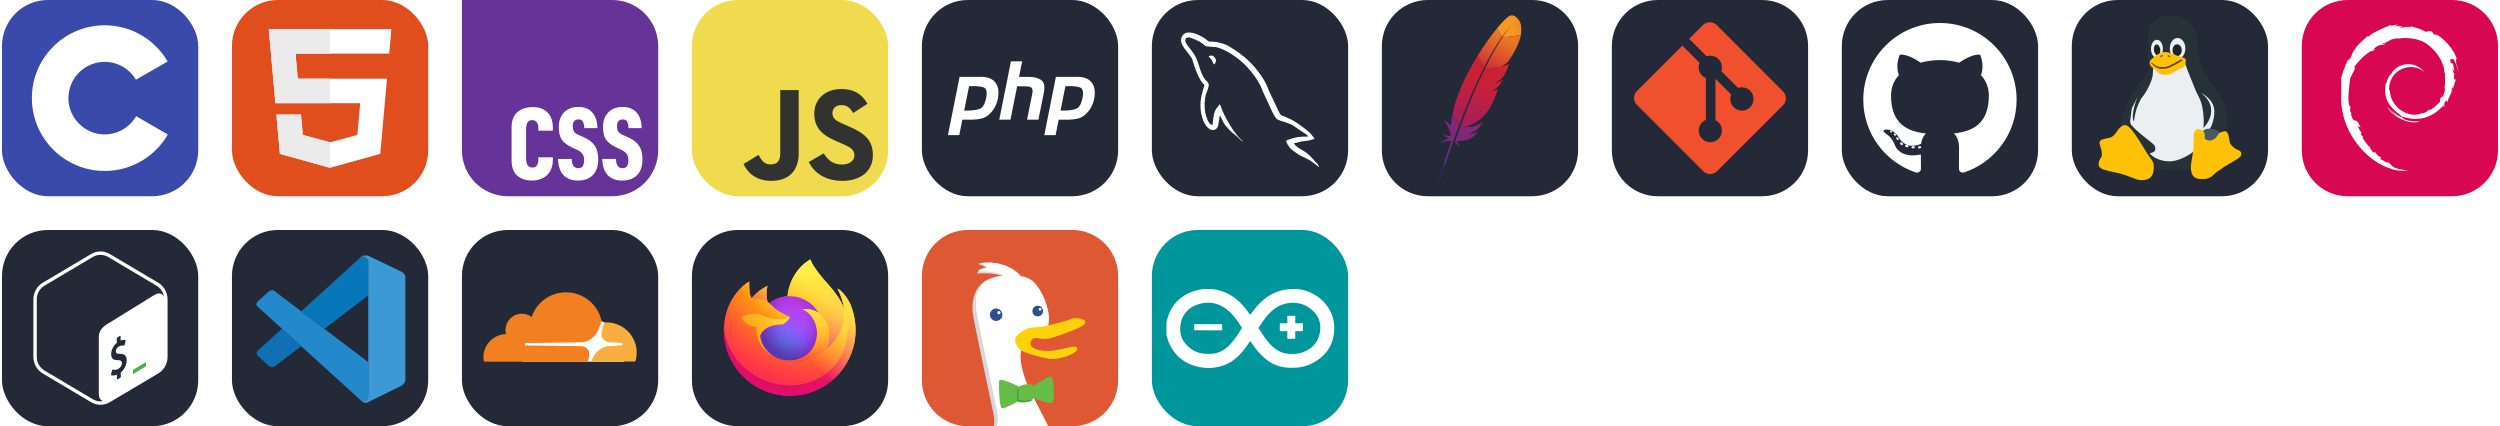 
            <svg width="610" height="104" viewBox="0 0 3256 556" fill="none" xmlns="http://www.w3.org/2000/svg" xmlns:xlink="http://www.w3.org/1999/xlink" version="1.1">
        
		<g transform="translate(0, 0)">
            
			<svg width="256" height="256" viewBox="0 0 256 256" fill="none" xmlns="http://www.w3.org/2000/svg">
<rect width="256" height="256" rx="60" fill="#394AAB"/>
<path d="M134.001 33C169.144 33 199.828 52.086 216.262 80.456L216.102 80.183L174.753 103.991C166.607 90.198 151.672 80.889 134.54 80.698L134.001 80.695C107.875 80.695 86.695 101.874 86.695 127.999C86.695 136.543 88.972 144.552 92.933 151.469C101.088 165.704 116.416 175.306 134.001 175.306C151.693 175.306 167.109 165.582 175.222 151.195L175.025 151.54L216.311 175.458C200.057 203.588 169.794 222.615 135.059 222.994L134.001 223C98.746 223 67.975 203.796 51.582 175.276C43.579 161.353 39 145.212 39 127.999C39 75.533 81.532 33 134.001 33Z" fill="white"/>
</svg>

		</g>
		
		<g transform="translate(300, 0)">
            
			<svg xmlns="http://www.w3.org/2000/svg" width="256" height="256" fill="none" viewBox="0 0 256 256">
<rect width="256" height="256" fill="#E14E1D" rx="60"/>
<path fill="#fff" d="M48 38L56.61 134.593H167.32L163.605 176.023L127.959 185.661L92.38 176.037L90.001 149.435H57.939L62.524 200.716L127.951 218.888L193.461 200.716L202.244 102.655H85.824L82.901 69.945H205.041H205.139L208 38H48Z"/>
<path fill="#EBEBEB" d="M128 38H48L56.61 134.593H128V102.655H85.824L82.901 69.945H128V38Z"/>
<path fill="#EBEBEB" d="M128 185.647L127.959 185.661L92.38 176.037L90.001 149.435H57.939L62.524 200.716L127.951 218.888L128 218.874V185.647Z"/>
</svg>

		</g>
		
		<g transform="translate(600, 0)">
            
			<svg xmlns="http://www.w3.org/2000/svg" width="256" height="256" viewBox="0 0 256 256">
<path fill="#639" d="M196 0H0L1.90735e-06 196C1.90735e-06 229.137 26.863 256 60 256H196C229.137 256 256 229.137 256 196V60C256 26.863 229.137 0 196 0Z" />
<path fill="#fff" d="M209.034,235.494C200.742,235.494 194.401,233.083 189.962,228.237C185.572,223.365 183.286,216.415 183.081,207.337L200.95,207.337C201.052,215.365 203.873,219.389 209.418,219.389C212.244,219.389 214.246,218.493 215.401,216.722C216.53,214.956 217.121,212.132 217.121,208.261C217.121,205.184 216.351,202.619 214.861,200.594C212.839,198.185 210.244,196.324 207.314,195.182L200.691,192C194.788,189.179 190.5,185.846 187.855,181.947C185.288,178.074 184.005,172.639 184.005,165.691C184.005,157.919 186.266,151.611 190.756,146.762C195.377,141.916 201.667,139.507 209.7,139.507C217.457,139.507 223.462,141.891 227.697,146.634C232.01,151.406 234.268,158.226 234.45,167.15L217.249,167.15C217.352,164.232 216.763,161.334 215.529,158.687C214.556,156.741 212.654,155.766 209.83,155.766C204.8,155.766 202.284,158.764 202.284,164.739C202.284,167.767 202.898,170.125 204.132,171.919C205.909,173.905 208.136,175.436 210.627,176.384L216.968,179.18C223.514,182.18 228.237,185.848 231.137,190.285C234.063,194.696 235.502,200.594 235.502,207.98C235.502,216.827 233.19,223.621 228.493,228.365C223.821,233.108 217.326,235.494 209.037,235.494L209.034,235.494ZM151.327,235.494C143.032,235.494 136.694,233.083 132.252,228.237C127.862,223.365 125.578,216.415 125.373,207.337L143.24,207.337C143.342,215.365 146.166,219.389 151.713,219.389C154.534,219.389 156.536,218.493 157.665,216.722C158.822,214.956 159.386,212.132 159.386,208.261C159.386,205.184 158.643,202.619 157.153,200.594C155.132,198.185 152.536,196.324 149.606,195.182L142.984,192C137.078,189.179 132.792,185.846 130.148,181.947C127.58,178.074 126.298,172.639 126.298,165.691C126.298,157.919 128.556,151.611 133.048,146.762C137.669,141.916 143.959,139.507 151.992,139.507C159.747,139.507 165.752,141.891 169.964,146.634C174.328,151.406 176.561,158.226 176.74,167.15L159.542,167.15C159.644,164.232 159.055,161.334 157.821,158.687C156.846,156.741 154.947,155.766 152.123,155.766C147.09,155.766 144.573,158.764 144.573,164.739C144.573,167.767 145.19,170.125 146.422,171.919C148.199,173.905 150.426,175.436 152.916,176.384L159.258,179.18C165.804,182.18 170.527,185.848 173.43,190.285C176.33,194.696 177.792,200.594 177.792,207.98C177.792,216.827 175.457,223.621 170.785,228.365C166.113,233.108 159.619,235.494 151.327,235.494ZM91.231,235.494C83.116,235.494 76.675,233.288 71.9,228.877C67.126,224.494 64.763,217.902 64.763,209.183L64.763,166.1C64.763,157.435 67.279,150.868 72.31,146.355C77.42,141.893 84.119,139.638 92.411,139.638C100.447,139.638 106.785,141.944 111.483,146.509C116.234,151.099 118.62,157.921 118.62,167.025L118.62,170.435L99.702,170.435L99.702,167.127C99.702,163.615 98.931,161.024 97.441,159.332C96.122,157.617 94.059,156.634 91.896,156.69C88.817,156.69 86.636,157.74 85.402,159.869C84.088,162.816 83.498,166.034 83.681,169.254L83.681,206.697C83.681,214.518 86.431,218.493 91.899,218.57C94.464,218.57 96.389,217.646 97.725,215.8C99.176,213.469 99.867,210.743 99.702,208.003L99.702,205.21L118.62,205.21L118.62,208.133C118.62,214.211 117.44,219.287 115.052,223.34C112.782,227.294 109.373,230.475 105.272,232.468C100.892,234.559 96.083,235.595 91.231,235.494Z" />
</svg>

		</g>
		
		<g transform="translate(900, 0)">
            
			<svg width="256" height="256" viewBox="0 0 256 256" fill="none" xmlns="http://www.w3.org/2000/svg">
<rect width="256" height="256" rx="60" fill="#F0DB4F"/>
<path d="M67.312 213.932L86.903 202.076C90.682 208.777 94.12 214.447 102.367 214.447C110.272 214.447 115.256 211.355 115.256 199.327V117.529H139.314V199.667C139.314 224.584 124.708 235.926 103.398 235.926C84.153 235.926 72.982 225.959 67.311 213.93" fill="#323330"/>
<path d="M152.381 211.354L171.969 200.013C177.126 208.434 183.828 214.62 195.684 214.62C205.653 214.62 212.009 209.636 212.009 202.762C212.009 194.514 205.479 191.592 194.481 186.782L188.468 184.203C171.111 176.815 159.597 167.535 159.597 147.945C159.597 129.901 173.345 116.153 194.826 116.153C210.12 116.153 221.118 121.481 229.022 135.4L210.291 147.429C206.166 140.04 201.7 137.119 194.826 137.119C187.78 137.119 183.312 141.587 183.312 147.429C183.312 154.646 187.78 157.568 198.09 162.037L204.104 164.614C224.553 173.379 236.067 182.313 236.067 202.418C236.067 224.072 219.055 235.928 196.2 235.928C173.861 235.928 159.426 225.274 152.381 211.354" fill="#323330"/>
</svg>

		</g>
		
		<g transform="translate(1200, 0)">
            
			<svg xmlns="http://www.w3.org/2000/svg" width="256" height="256" fill="none" viewBox="0 0 256 256"><rect width="256" height="256" fill="#242938" rx="60"/><path fill="#fff" d="M49.158 100.246H77.566C85.904 100.316 91.946 102.72 95.692 107.454C99.438 112.188 100.674 118.654 99.402 126.852C98.908 130.598 97.812 134.272 96.116 137.876C94.49 141.48 92.23 144.73 89.332 147.628C85.798 151.302 82.018 153.634 77.99 154.624C73.962 155.614 69.792 156.108 65.482 156.108H52.762L48.734 176.248H34L49.158 100.246V100.246ZM61.56 112.33L55.2 144.13C55.624 144.2 56.048 144.236 56.472 144.236C56.966 144.236 57.462 144.236 57.956 144.236C64.74 144.306 70.394 143.636 74.916 142.222C79.438 140.738 82.478 135.58 84.032 126.746C85.304 119.326 84.032 115.05 80.216 113.92C76.47 112.79 71.772 112.26 66.118 112.33C65.27 112.4 64.458 112.436 63.68 112.436C62.974 112.436 62.232 112.436 61.454 112.436L61.56 112.33"/><path fill="#fff" d="M116.186 80H130.814L126.68 100.246H139.824C147.032 100.388 152.402 101.872 155.936 104.698C159.54 107.524 160.6 112.896 159.116 120.81L152.014 156.108H137.174L143.958 122.4C144.664 118.866 144.452 116.358 143.322 114.874C142.192 113.39 139.754 112.648 136.008 112.648L124.242 112.542L115.55 156.108H100.922L116.186 80Z"/><path fill="#fff" d="M174.824 100.246H203.232C211.57 100.316 217.612 102.72 221.358 107.454C225.104 112.188 226.34 118.654 225.068 126.852C224.574 130.598 223.478 134.272 221.782 137.876C220.156 141.48 217.896 144.73 214.998 147.628C211.464 151.302 207.684 153.634 203.656 154.624C199.628 155.614 195.458 156.108 191.148 156.108H178.428L174.4 176.248H159.666L174.824 100.246V100.246ZM187.226 112.33L180.866 144.13C181.29 144.2 181.714 144.236 182.138 144.236C182.632 144.236 183.128 144.236 183.622 144.236C190.406 144.306 196.06 143.636 200.582 142.222C205.104 140.738 208.144 135.58 209.698 126.746C210.97 119.326 209.698 115.05 205.882 113.92C202.136 112.79 197.438 112.26 191.784 112.33C190.936 112.4 190.124 112.436 189.346 112.436C188.64 112.436 187.898 112.436 187.12 112.436L187.226 112.33"/></svg>
		</g>
		
		<g transform="translate(1500, 0)">
            
			<svg xmlns="http://www.w3.org/2000/svg" width="256" height="256" fill="none" viewBox="0 0 256 256"><rect width="256" height="256" fill="#242938" rx="60"/><g clip-path="url(#clip0_7_147)"><path fill="#fff" fill-rule="evenodd" d="M203.801 178.21C194.011 177.938 186.416 178.941 180.051 181.619C178.218 182.355 175.277 182.355 175.035 184.662C176.015 185.63 176.133 187.214 176.992 188.556C178.459 190.991 181.033 194.271 183.357 195.973L191.191 201.571C195.965 204.488 201.351 206.193 206.002 209.113C208.696 210.817 211.388 213.007 214.082 214.834C215.454 215.807 216.285 217.392 218 217.997V217.629C217.144 216.538 216.897 214.957 216.044 213.735L212.367 210.209C208.82 205.465 204.41 201.325 199.636 197.922C195.718 195.245 187.152 191.596 185.56 187.097L185.319 186.824C188.008 186.552 191.191 185.605 193.764 184.875C197.929 183.784 201.721 184.024 206.002 182.93L211.882 181.226V180.135C209.678 177.946 208.087 175.025 205.763 172.959C199.521 167.606 192.661 162.373 185.56 157.994C181.766 155.562 176.868 153.977 172.829 151.913C171.356 151.182 168.911 150.817 168.055 149.601C165.846 146.929 164.625 143.397 163.034 140.232L152.997 119.064C150.794 114.319 149.444 109.574 146.755 105.195C134.144 84.512 120.431 71.983 99.375 59.693C94.848 57.138 89.462 56.039 83.735 54.703L74.555 54.212C72.593 53.362 70.636 51.049 68.922 49.953C61.944 45.574 43.947 36.085 38.803 48.59C35.497 56.497 43.701 64.282 46.486 68.299C48.571 71.097 51.26 74.26 52.733 77.423C53.556 79.49 53.831 81.682 54.69 83.872C56.646 89.224 58.484 95.188 61.055 100.178C62.427 102.733 63.867 105.413 65.582 107.723C66.562 109.086 68.277 109.67 68.642 111.859C66.927 114.294 66.809 117.94 65.829 120.986C61.42 134.734 63.135 151.766 69.377 161.888C71.339 164.928 75.962 171.622 82.234 169.065C87.744 166.875 86.515 159.941 88.106 153.857C88.477 152.399 88.23 151.425 88.962 150.449V150.722L93.983 160.819C97.778 166.78 104.391 172.986 109.897 177.125C112.833 179.315 115.16 183.089 118.831 184.425V184.057H118.59C117.854 182.966 116.751 182.475 115.772 181.624C113.569 179.435 111.121 176.757 109.406 174.325C104.267 167.513 99.74 159.968 95.698 152.183C93.737 148.412 92.022 144.275 90.436 140.504C89.695 139.043 89.695 136.85 88.474 136.125C86.635 138.797 83.947 141.115 82.594 144.398C80.267 149.628 80.026 156.077 79.17 162.769C78.676 162.891 78.895 162.769 78.676 163.041C74.763 162.071 73.413 158.051 71.945 154.648C68.274 146.01 67.659 132.141 70.842 122.164C71.698 119.609 75.375 111.579 73.907 109.146C73.166 106.834 70.724 105.498 69.374 103.671C67.783 101.359 66.073 98.441 64.971 95.886C62.035 89.069 60.567 81.529 57.381 74.715C55.908 71.552 53.34 68.266 51.257 65.349C48.93 62.063 46.365 59.751 44.526 55.859C43.915 54.496 43.059 52.331 44.038 50.869C44.279 49.896 44.773 49.506 45.748 49.288C47.339 47.924 51.872 49.653 53.463 50.379C57.99 52.205 61.785 53.907 65.58 56.459C67.294 57.675 69.133 59.988 71.336 60.599H73.91C77.828 61.449 82.232 60.871 85.9 61.962C92.389 64.034 98.264 67.072 103.532 70.36C119.567 80.458 132.792 94.814 141.725 111.971C143.193 114.769 143.805 117.324 145.155 120.244C147.729 126.208 150.912 132.289 153.477 138.132C156.051 143.85 158.498 149.694 162.17 154.438C164.008 156.993 171.35 158.329 174.654 159.668C177.104 160.759 180.896 161.741 183.105 163.077C187.264 165.632 191.427 168.552 195.342 171.35C197.298 172.806 203.423 175.849 203.787 178.276L203.801 178.21ZM78.958 72.487C77.267 72.472 75.581 72.677 73.943 73.095V73.368H74.184C75.164 75.315 76.879 76.654 78.102 78.358L80.92 84.199L81.162 83.926C82.876 82.71 83.735 80.763 83.735 77.845C83 76.995 82.879 76.141 82.267 75.29C81.532 74.074 79.941 73.463 78.958 72.493V72.487Z" clip-rule="evenodd"/></g><defs><clipPath id="clip0_7_147"><rect width="180" height="180" fill="#fff" transform="translate(38 38)"/></clipPath></defs></svg>
		</g>
		
		<g transform="translate(1800, 0)">
            
			<svg width="256" height="256" viewBox="0 0 256 256" fill="none" xmlns="http://www.w3.org/2000/svg">
<g clip-path="url(#clip0_47_909)">
<path d="M196 0H60C26.863 0 0 26.863 0 60V196C0 229.137 26.863 256 60 256H196C229.137 256 256 229.137 256 196V60C256 26.863 229.137 0 196 0Z" fill="#242938"/>
<path d="M166.134 20.968C162.74 22.959 157.091 28.596 150.353 36.773L156.528 48.371C160.874 42.211 165.283 36.648 169.679 31.944C170.029 31.571 170.192 31.396 170.192 31.396C170.03 31.571 169.842 31.77 169.679 31.944C168.238 33.512 163.867 38.589 157.279 48.62C163.629 48.309 173.311 47.014 181.327 45.67C183.707 32.479 179.01 26.506 179.01 26.506C179.01 26.506 173.048 16.923 166.109 21.018L166.134 20.968Z" fill="url(#paint0_linear_47_909)"/>
<path d="M145.343 118.397C144.554 118.533 143.752 118.683 142.913 118.82C142.913 118.82 142.9 118.82 142.9 118.832C143.326 118.77 143.739 118.708 144.153 118.645C144.541 118.558 144.942 118.484 145.343 118.397Z" fill="#BD202E"/>
<path d="M145.343 118.397C144.554 118.533 143.752 118.683 142.913 118.82C142.913 118.82 142.9 118.82 142.9 118.832C143.326 118.77 143.739 118.708 144.153 118.645C144.541 118.558 144.942 118.484 145.343 118.397Z" fill="black"/>
<path d="M147.472 108.316C147.459 108.316 147.459 108.316 147.459 108.329C147.585 108.316 147.722 108.291 147.848 108.267C148.374 108.192 148.887 108.105 149.388 107.98C148.762 108.092 148.136 108.204 147.472 108.316Z" fill="#BD202E"/>
<path d="M147.472 108.316C147.459 108.316 147.459 108.316 147.459 108.329C147.585 108.316 147.722 108.291 147.848 108.267C148.374 108.192 148.887 108.105 149.388 107.98C148.762 108.092 148.136 108.204 147.472 108.316Z" fill="black"/>
<path d="M138.329 78.325C140.207 74.828 142.111 71.418 144.028 68.108C146.019 64.648 148.048 61.313 150.09 58.078C150.202 57.891 150.34 57.692 150.453 57.505C152.469 54.332 154.511 51.27 156.553 48.358L150.378 36.76C149.914 37.32 149.451 37.892 148.975 38.49C147.184 40.705 145.343 43.069 143.439 45.596C141.297 48.433 139.105 51.469 136.863 54.655C134.809 57.592 132.705 60.666 130.601 63.864C128.81 66.577 127.031 69.365 125.252 72.227C125.19 72.327 125.127 72.439 125.065 72.551L133.118 88.355C134.822 84.933 136.575 81.585 138.329 78.325Z" fill="url(#paint1_linear_47_909)"/>
<path d="M101.63 167.304C100.566 170.203 99.489 173.178 98.424 176.202C98.411 176.239 98.399 176.289 98.374 176.326C98.223 176.749 98.061 177.185 97.923 177.608C97.196 179.649 96.57 181.491 95.13 185.659C97.497 186.73 99.401 189.567 101.204 192.778C101.017 189.455 99.639 186.331 96.996 183.917C108.682 184.44 118.79 181.503 123.925 173.016C124.388 172.257 124.814 171.473 125.202 170.614C122.835 173.601 119.892 174.858 114.368 174.559C122.509 170.938 126.58 167.465 130.15 161.741C131.001 160.372 131.841 158.891 132.692 157.236C125.578 164.491 117.412 166.557 108.644 164.989L102.131 165.698C101.918 166.246 101.73 166.781 101.518 167.329L101.63 167.304Z" fill="url(#paint2_linear_47_909)"/>
<path d="M104.761 152.868C106.164 149.259 107.617 145.6 109.095 141.917C110.523 138.382 111.976 134.823 113.479 131.264C114.982 127.705 116.51 124.109 118.063 120.525C119.641 116.878 121.27 113.244 122.935 109.623C124.576 106.039 126.229 102.48 127.92 98.971C128.521 97.701 129.148 96.432 129.761 95.175C130.826 92.997 131.903 90.832 132.993 88.691C133.056 88.579 133.106 88.455 133.168 88.343L125.115 72.538C124.989 72.75 124.852 72.974 124.714 73.173C122.835 76.222 120.969 79.333 119.14 82.506C117.287 85.717 115.47 88.99 113.692 92.313C112.201 95.113 110.736 97.925 109.296 100.787C109.007 101.36 108.732 101.945 108.444 102.517C106.69 106.114 105.112 109.561 103.672 112.908C102.044 116.679 100.616 120.288 99.376 123.71C98.549 125.963 97.81 128.128 97.121 130.219C96.558 131.998 96.031 133.79 95.505 135.57C94.303 139.751 93.263 143.933 92.412 148.139L100.503 164.068C101.568 161.231 102.67 158.344 103.797 155.432C104.135 154.598 104.436 153.776 104.761 152.98V152.868Z" fill="url(#paint3_linear_47_909)"/>
<path d="M92.237 148.637C91.222 153.714 90.496 158.767 90.132 163.819L90.095 164.342C87.565 160.322 80.814 156.402 80.826 156.44C85.673 163.409 89.343 170.378 89.882 177.098C87.289 177.62 83.745 176.861 79.649 175.368C83.92 179.275 87.126 180.346 88.391 180.644C84.458 180.893 80.375 183.569 76.254 186.655C82.279 184.216 87.151 183.245 90.658 184.029C85.122 199.585 79.586 216.759 74 235.052C75.703 234.554 76.718 233.409 77.282 231.879C78.271 228.581 84.822 206.865 95.067 178.491C95.368 177.683 95.656 176.861 95.956 176.052C96.031 175.816 96.119 175.592 96.207 175.38C97.284 172.394 98.424 169.345 99.576 166.234C99.839 165.524 100.102 164.815 100.378 164.105C100.378 164.093 100.39 164.081 100.39 164.068L92.287 148.139C92.261 148.301 92.224 148.488 92.186 148.674L92.237 148.637Z" fill="url(#paint4_linear_47_909)"/>
<path d="M134.321 89.65C134.083 90.122 133.857 90.595 133.619 91.068C132.918 92.499 132.216 93.955 131.49 95.449C130.713 97.067 129.937 98.709 129.148 100.402C128.747 101.248 128.346 102.107 127.945 102.978C126.743 105.579 125.528 108.267 124.288 111.042C122.773 114.439 121.207 117.986 119.641 121.669C118.151 125.179 116.61 128.8 115.082 132.558C113.617 136.118 112.139 139.801 110.636 143.584C109.296 146.957 107.943 150.441 106.59 154.013C106.528 154.175 106.465 154.361 106.402 154.523C105.05 158.07 103.684 161.716 102.319 165.449C102.294 165.537 102.256 165.611 102.231 165.711L108.744 165.001C108.619 164.977 108.481 164.964 108.356 164.939C116.134 163.981 126.518 158.194 133.156 151.001C136.237 147.716 139.03 143.833 141.61 139.291C143.527 135.918 145.343 132.16 147.071 128.016C148.574 124.395 150.014 120.462 151.405 116.219C149.614 117.152 147.572 117.849 145.318 118.322C144.917 118.409 144.516 118.484 144.103 118.558C143.689 118.633 143.276 118.695 142.85 118.745C142.85 118.745 142.863 118.745 142.863 118.732C150.127 115.957 154.699 110.606 158.018 104.048C156.114 105.342 153.008 107.035 149.288 107.843C148.787 107.955 148.274 108.043 147.747 108.13C147.622 108.142 147.484 108.167 147.359 108.192H147.384C149.914 107.147 152.031 105.964 153.872 104.583C154.273 104.284 154.661 103.986 155.012 103.662C155.576 103.177 156.102 102.667 156.628 102.144C156.953 101.795 157.266 101.447 157.58 101.086C158.306 100.227 158.982 99.306 159.609 98.311C159.797 98 159.997 97.701 160.172 97.378C160.423 96.917 160.648 96.457 160.874 96.021C161.888 94.005 162.702 92.188 163.341 90.608C163.667 89.811 163.942 89.09 164.193 88.393C164.293 88.119 164.381 87.858 164.468 87.596C164.731 86.837 164.932 86.165 165.095 85.568C165.345 84.672 165.495 83.962 165.571 83.452C165.32 83.639 165.045 83.838 164.719 84.025C162.527 85.331 158.769 86.501 155.738 87.061C155.701 87.073 155.651 87.073 155.601 87.086C155.288 87.136 154.999 87.186 154.686 87.223L154.837 87.148L134.421 89.376C134.421 89.425 134.383 89.513 134.346 89.587L134.321 89.65Z" fill="url(#paint5_linear_47_909)"/>
<path d="M157.367 48.582C155.551 51.358 153.572 54.506 151.417 58.078C151.305 58.252 151.179 58.463 151.079 58.638C149.238 61.724 147.284 65.109 145.205 68.83C143.426 72.04 141.573 75.475 139.644 79.171C137.965 82.394 136.237 85.817 134.446 89.438L154.862 87.21C160.824 84.485 163.479 82.033 166.059 78.462C166.735 77.479 167.437 76.458 168.113 75.388C170.217 72.128 172.271 68.543 174.113 64.972C175.891 61.525 177.457 58.115 178.659 55.029C179.423 53.075 180.037 51.258 180.463 49.653C180.839 48.246 181.127 46.902 181.352 45.621C173.424 46.977 163.692 48.271 157.304 48.582H157.367Z" fill="url(#paint6_linear_47_909)"/>
<path d="M144.09 118.645C143.677 118.72 143.263 118.782 142.838 118.832C143.263 118.795 143.689 118.72 144.09 118.645Z" fill="#BD202E"/>
<path opacity="0.35" d="M144.09 118.645C143.677 118.72 143.263 118.782 142.838 118.832C143.263 118.795 143.689 118.72 144.09 118.645Z" fill="#BD202E"/>
<path d="M144.09 118.645C143.677 118.72 143.263 118.782 142.838 118.832C143.263 118.795 143.689 118.72 144.09 118.645Z" fill="url(#paint7_linear_47_909)"/>
<path d="M147.472 108.316C147.597 108.304 147.735 108.279 147.86 108.254C147.735 108.267 147.61 108.304 147.472 108.316Z" fill="#BD202E"/>
<path opacity="0.35" d="M147.472 108.316C147.597 108.304 147.735 108.279 147.86 108.254C147.735 108.267 147.61 108.304 147.472 108.316Z" fill="#BD202E"/>
<path d="M147.472 108.316C147.597 108.304 147.735 108.279 147.86 108.254C147.735 108.267 147.61 108.304 147.472 108.316Z" fill="url(#paint8_linear_47_909)"/>
<path d="M147.472 108.316C147.482 108.305 147.482 108.316 147.472 108.316C147.482 108.305 147.482 108.316 147.472 108.316Z" fill="#BD202E"/>
<path opacity="0.35" d="M147.472 108.316C147.482 108.305 147.482 108.316 147.472 108.316C147.482 108.305 147.482 108.316 147.472 108.316Z" fill="#BD202E"/>
</g>
<defs>
<linearGradient id="paint0_linear_47_909" x1="155.903" y1="38.583" x2="201.133" y2="25.788" gradientUnits="userSpaceOnUse">
<stop stop-color="#F59723"/>
<stop offset="0.312" stop-color="#F69822"/>
<stop offset="0.838" stop-color="#E87726"/>
</linearGradient>
<linearGradient id="paint1_linear_47_909" x1="56.776" y1="240.692" x2="147.889" y2="43.767" gradientUnits="userSpaceOnUse">
<stop offset="0.323" stop-color="#9C2063"/>
<stop offset="0.63" stop-color="#C82037"/>
<stop offset="0.751" stop-color="#CC2135"/>
<stop offset="1" stop-color="#E87726"/>
</linearGradient>
<linearGradient id="paint2_linear_47_909" x1="87.764" y1="226.097" x2="142.034" y2="108.802" gradientUnits="userSpaceOnUse">
<stop stop-color="#282661"/>
<stop offset="0.096" stop-color="#662E8C"/>
<stop offset="0.788" stop-color="#9E2064"/>
<stop offset="0.949" stop-color="#CC2032"/>
</linearGradient>
<linearGradient id="paint3_linear_47_909" x1="60.073" y1="228.81" x2="151.185" y2="31.884" gradientUnits="userSpaceOnUse">
<stop offset="0.323" stop-color="#9C2063"/>
<stop offset="0.63" stop-color="#C82037"/>
<stop offset="0.751" stop-color="#CC2135"/>
<stop offset="1" stop-color="#E87726"/>
</linearGradient>
<linearGradient id="paint4_linear_47_909" x1="69.498" y1="215.67" x2="117.367" y2="112.208" gradientUnits="userSpaceOnUse">
<stop stop-color="#282661"/>
<stop offset="0.096" stop-color="#662E8C"/>
<stop offset="0.788" stop-color="#9E2064"/>
<stop offset="0.949" stop-color="#CC2032"/>
</linearGradient>
<linearGradient id="paint5_linear_47_909" x1="80.618" y1="238.315" x2="171.73" y2="41.39" gradientUnits="userSpaceOnUse">
<stop offset="0.323" stop-color="#9C2063"/>
<stop offset="0.63" stop-color="#C82037"/>
<stop offset="0.751" stop-color="#CC2135"/>
<stop offset="1" stop-color="#E87726"/>
</linearGradient>
<linearGradient id="paint6_linear_47_909" x1="73.859" y1="250.007" x2="164.972" y2="53.082" gradientUnits="userSpaceOnUse">
<stop offset="0.323" stop-color="#9C2063"/>
<stop offset="0.63" stop-color="#C82037"/>
<stop offset="0.751" stop-color="#CC2135"/>
<stop offset="1" stop-color="#E87726"/>
</linearGradient>
<linearGradient id="paint7_linear_47_909" x1="86.688" y1="241.124" x2="177.8" y2="44.198" gradientUnits="userSpaceOnUse">
<stop offset="0.323" stop-color="#9C2063"/>
<stop offset="0.63" stop-color="#C82037"/>
<stop offset="0.751" stop-color="#CC2135"/>
<stop offset="1" stop-color="#E87726"/>
</linearGradient>
<linearGradient id="paint8_linear_47_909" x1="85.988" y1="240.8" x2="177.101" y2="43.875" gradientUnits="userSpaceOnUse">
<stop offset="0.323" stop-color="#9C2063"/>
<stop offset="0.63" stop-color="#C82037"/>
<stop offset="0.751" stop-color="#CC2135"/>
<stop offset="1" stop-color="#E87726"/>
</linearGradient>
<clipPath id="clip0_47_909">
<rect width="256" height="256" fill="white"/>
</clipPath>
</defs>
</svg>

		</g>
		
		<g transform="translate(2100, 0)">
            
			<svg width="256" height="256" viewBox="0 0 256 256" fill="none" xmlns="http://www.w3.org/2000/svg">
<path d="M196 0H60C26.863 0 0 26.863 0 60V196C0 229.137 26.863 256 60 256H196C229.137 256 256 229.137 256 196V60C256 26.863 229.137 0 196 0Z" fill="#242938"/>
<path d="M223.295 119.23L136.838 32.738C135.655 31.553 134.249 30.613 132.702 29.971C131.155 29.33 129.496 29 127.822 29C126.148 29 124.489 29.33 122.942 29.971C121.395 30.613 119.989 31.553 118.806 32.738L100.86 50.691L123.633 73.474C128.93 71.616 134.995 72.885 139.214 77.108C141.223 79.121 142.626 81.659 143.262 84.432C143.898 87.205 143.741 90.101 142.81 92.789L164.76 114.748C170.07 112.916 176.196 114.097 180.434 118.351C181.844 119.761 182.962 121.435 183.725 123.278C184.487 125.12 184.879 127.094 184.879 129.088C184.878 131.082 184.486 133.056 183.723 134.899C182.959 136.74 181.841 138.414 180.431 139.824C179.022 141.234 177.349 142.352 175.508 143.114C173.666 143.878 171.693 144.27 169.699 144.269C167.706 144.269 165.732 143.876 163.891 143.113C162.05 142.35 160.376 141.231 158.967 139.821C154.512 135.363 153.411 128.801 155.663 123.309L135.193 102.83V156.722C136.679 157.457 138.036 158.428 139.214 159.595C140.623 161.004 141.741 162.677 142.505 164.52C143.267 166.361 143.659 168.335 143.659 170.329C143.659 172.323 143.267 174.297 142.505 176.139C141.741 177.981 140.623 179.655 139.214 181.065C137.806 182.474 136.132 183.593 134.292 184.355C132.45 185.118 130.477 185.511 128.484 185.511C126.491 185.511 124.518 185.118 122.677 184.355C120.836 183.593 119.162 182.474 117.753 181.065C116.343 179.655 115.224 177.982 114.46 176.141C113.696 174.298 113.303 172.323 113.303 170.329C113.303 168.335 113.696 166.361 114.46 164.519C115.224 162.676 116.343 161.003 117.753 159.595C119.22 158.134 120.848 157.025 122.723 156.282V101.889C120.916 101.146 119.22 100.051 117.753 98.577C115.623 96.448 114.174 93.733 113.592 90.777C113.011 87.82 113.322 84.758 114.486 81.98L92.023 59.519L32.739 118.766C31.554 119.951 30.613 121.357 29.972 122.905C29.33 124.454 29 126.113 29 127.789C29 129.465 29.33 131.125 29.972 132.673C30.613 134.221 31.554 135.628 32.739 136.812L119.202 223.298C120.385 224.483 121.791 225.423 123.338 226.065C124.885 226.706 126.544 227.036 128.218 227.036C129.892 227.036 131.551 226.706 133.098 226.065C134.645 225.423 136.051 224.483 137.234 223.298L223.295 137.338C224.48 136.154 225.421 134.747 226.062 133.199C226.704 131.651 227.034 129.992 227.034 128.316C227.034 126.64 226.704 124.979 226.062 123.431C225.421 121.883 224.48 120.476 223.295 119.292" fill="#F1502F"/>
</svg>

		</g>
		
		<g transform="translate(2400, 0)">
            
			<svg width="256" height="256" viewBox="0 0 256 256" fill="none" xmlns="http://www.w3.org/2000/svg">
<rect width="256" height="256" rx="60" fill="#242938"/>
<path d="M128.001 30C72.779 30 28 74.771 28 130.001C28 174.184 56.653 211.668 96.387 224.891C101.384 225.817 103.219 222.722 103.219 220.081C103.219 217.696 103.126 209.819 103.083 201.463C75.263 207.512 69.393 189.664 69.393 189.664C64.844 178.105 58.289 175.032 58.289 175.032C49.216 168.825 58.973 168.953 58.973 168.953C69.015 169.658 74.303 179.258 74.303 179.258C83.222 194.546 97.697 190.126 103.403 187.571C104.301 181.107 106.892 176.696 109.752 174.199C87.54 171.67 64.191 163.095 64.191 124.778C64.191 113.86 68.098 104.939 74.495 97.936C73.456 95.418 70.034 85.246 75.463 71.472C75.463 71.472 83.861 68.784 102.971 81.723C110.948 79.507 119.502 78.396 128.001 78.358C136.499 78.396 145.061 79.507 153.052 81.723C172.139 68.784 180.525 71.472 180.525 71.472C185.968 85.246 182.544 95.418 181.505 97.936C187.917 104.939 191.797 113.86 191.797 124.778C191.797 163.187 168.403 171.644 146.135 174.119C149.722 177.223 152.918 183.308 152.918 192.638C152.918 206.018 152.802 216.787 152.802 220.081C152.802 222.742 154.602 225.86 159.671 224.878C199.383 211.64 228 174.169 228 130.001C228 74.771 183.227 30 128.001 30ZM65.454 172.453C65.233 172.95 64.452 173.099 63.74 172.758C63.014 172.432 62.607 171.754 62.842 171.256C63.057 170.744 63.841 170.602 64.564 170.945C65.291 171.271 65.705 171.955 65.454 172.453ZM70.373 176.842C69.896 177.285 68.963 177.079 68.331 176.38C67.677 175.683 67.554 174.751 68.038 174.302C68.529 173.86 69.434 174.067 70.089 174.764C70.743 175.47 70.871 176.395 70.373 176.842ZM73.747 182.458C73.134 182.884 72.132 182.485 71.513 181.595C70.9 180.706 70.9 179.64 71.526 179.212C72.147 178.785 73.134 179.169 73.762 180.052C74.373 180.956 74.373 182.023 73.747 182.458ZM79.454 188.962C78.906 189.566 77.739 189.404 76.884 188.579C76.01 187.773 75.766 186.629 76.316 186.024C76.871 185.418 78.045 185.589 78.906 186.407C79.774 187.211 80.039 188.364 79.454 188.962ZM86.83 191.157C86.588 191.941 85.464 192.297 84.331 191.964C83.2 191.621 82.46 190.704 82.689 189.912C82.924 189.124 84.053 188.753 85.194 189.109C86.323 189.45 87.065 190.361 86.83 191.157ZM95.224 192.089C95.252 192.913 94.292 193.597 93.103 193.612C91.907 193.639 90.94 192.971 90.927 192.16C90.927 191.327 91.866 190.65 93.061 190.63C94.251 190.607 95.224 191.269 95.224 192.089ZM103.47 191.773C103.613 192.577 102.787 193.404 101.606 193.624C100.445 193.836 99.37 193.339 99.223 192.541C99.079 191.716 99.92 190.89 101.079 190.676C102.262 190.471 103.32 190.955 103.47 191.773Z" fill="white"/>
</svg>

		</g>
		
		<g transform="translate(2700, 0)">
            
			<svg xmlns="http://www.w3.org/2000/svg" width="256" height="256" fill="none" viewBox="0 0 256 256"><rect width="256" height="256" fill="#242938" rx="60"/><path fill="#ECEFF1" d="M85.949 199.926L110.48 213.546H147.576L182.278 187.491L197.834 146.632L161.935 103.405L151.764 79.127L102.104 80.903L102.702 94.523L93.129 112.287L78.171 141.303L75.18 165.581L85.949 199.926Z"/><path fill="#263238" d="M187.064 114.656C177.491 101.036 169.713 92.746 165.525 75.574C161.337 58.401 166.722 63.139 163.132 48.335C161.337 40.637 158.345 35.307 155.354 31.162C151.764 27.017 147.576 24.648 145.182 24.056C139.798 21.096 127.233 16.358 111.677 24.648C95.522 32.939 97.317 50.703 100.309 86.825C100.309 89.193 99.71 92.154 98.514 94.523C96.121 99.852 91.932 104.589 88.343 108.735C84.154 114.656 79.966 120.578 76.975 127.091C69.795 140.711 63.213 157.883 65.008 164.397C68 163.805 105.694 220.652 105.694 221.836C108.087 221.244 118.258 221.244 127.233 221.244C139.798 220.652 146.977 220.06 157.149 222.428C157.149 220.652 156.55 218.875 156.55 217.099C156.55 213.546 157.149 210.585 157.747 206.44C158.345 203.479 158.944 200.519 159.542 196.966C153.559 202.295 142.789 208.217 132.618 209.993C123.643 211.769 108.685 208.809 101.505 199.926C102.104 199.926 103.3 199.926 103.899 199.334C105.694 198.742 107.489 198.15 108.087 196.966C109.882 194.005 108.685 191.044 107.489 189.268C106.292 187.491 97.317 180.977 93.129 177.425C88.941 173.872 86.548 172.095 84.154 169.727C84.154 169.727 80.564 166.174 79.368 164.989C78.171 163.805 77.573 162.621 76.975 162.028C75.778 159.068 75.18 155.515 75.778 150.778C76.376 144.264 78.769 138.934 81.761 133.013C82.958 130.644 85.949 125.907 85.949 125.907C85.949 125.907 75.778 150.778 81.163 158.476C81.163 158.476 81.761 150.778 84.154 143.08C85.949 137.75 88.941 130.052 92.531 125.907C96.121 121.762 105.095 106.366 105.694 96.891C105.694 92.746 106.292 88.601 106.292 85.641C103.899 83.272 145.781 77.35 148.174 83.864C148.772 86.233 157.149 107.55 161.935 118.801C164.328 124.131 167.32 128.868 169.115 134.789C170.91 141.303 172.106 150.185 172.106 159.068C172.106 160.844 172.106 163.805 171.508 166.766C172.705 166.766 196.039 141.895 168.517 121.17C168.517 121.17 185.269 128.868 185.868 144.264C186.466 156.699 181.081 166.766 179.885 168.542C180.483 168.542 192.449 173.872 193.047 173.872C195.441 173.872 200.227 172.095 200.227 172.095C200.826 170.319 202.62 165.581 202.62 163.805C206.809 150.185 196.637 128.276 187.064 114.656V114.656Z"/><path fill="#ECEFF1" d="M111.078 75.574C115.374 75.574 118.856 70.271 118.856 63.731C118.856 57.19 115.374 51.888 111.078 51.888C106.783 51.888 103.3 57.19 103.3 63.731C103.3 70.271 106.783 75.574 111.078 75.574Z"/><path fill="#ECEFF1" d="M138.002 76.758C143.62 76.758 148.174 70.66 148.174 63.139C148.174 55.617 143.62 49.519 138.002 49.519C132.385 49.519 127.831 55.617 127.831 63.139C127.831 70.66 132.385 76.758 138.002 76.758Z"/><path fill="#212121" d="M115.424 64.541C114.927 60.648 112.663 57.724 110.368 58.011C108.074 58.298 106.616 61.687 107.114 65.581C107.611 69.474 109.874 72.398 112.169 72.111C114.464 71.823 115.921 68.434 115.424 64.541Z"/><path fill="#212121" d="M137.404 73.205C140.709 73.205 143.387 69.759 143.387 65.507C143.387 61.256 140.709 57.809 137.404 57.809C134.1 57.809 131.421 61.256 131.421 65.507C131.421 69.759 134.1 73.205 137.404 73.205Z"/><path fill="#FFC107" d="M216.98 195.781C214.587 194.597 210.398 192.82 206.808 187.491C205.014 184.53 205.612 176.24 202.62 172.687C200.825 170.319 198.432 171.503 197.834 171.503C192.449 172.687 179.884 180.977 171.508 171.503C170.311 170.319 168.516 168.542 165.525 168.542C162.533 168.542 161.337 169.726 160.14 172.095C158.943 174.464 158.943 176.24 158.943 182.162C158.943 186.899 158.943 192.228 158.345 196.373C157.148 206.44 155.354 212.362 155.354 218.283C155.354 224.797 157.148 228.942 159.542 230.718C161.337 232.495 164.328 233.679 170.91 233.679C177.491 233.679 181.679 231.311 185.868 227.165C188.859 224.205 191.252 223.02 199.629 217.099C206.21 212.954 216.382 207.624 218.176 205.848C219.373 204.664 221.168 204.071 221.168 200.518C221.168 197.558 218.775 196.373 216.98 195.781V195.781Z"/><path fill="#FFC107" d="M96.719 197.558C90.736 188.083 90.137 186.307 85.949 180.385C82.359 174.464 74.581 163.213 69.795 163.213C66.205 163.213 64.41 164.989 62.017 167.358C59.623 169.726 57.23 175.056 53.042 178.017C49.452 180.977 39.281 180.385 36.888 183.938C34.494 187.491 39.281 192.821 39.281 201.703C39.281 205.256 36.289 207.624 35.691 209.993C35.093 212.954 34.494 214.73 35.691 217.099C38.084 220.652 41.076 221.836 61.418 225.981C72.188 228.35 82.359 234.271 88.941 234.864C95.522 235.456 106.89 234.864 106.89 218.875C107.489 209.401 102.104 207.032 96.719 197.558Z"/><path fill="#FFC107" d="M108.087 90.378C104.497 88.009 101.505 85.64 101.505 82.088C101.505 78.535 103.899 77.35 107.489 74.389C108.087 73.797 114.668 67.876 121.25 67.876C127.831 67.876 135.609 72.021 138.601 73.205C143.986 74.389 149.37 75.574 148.772 79.719C148.174 85.64 147.576 86.825 141.592 89.785C137.404 90.97 129.626 97.484 124.241 97.484C121.848 97.484 118.258 97.484 115.865 96.891C114.07 96.299 111.078 93.338 108.087 90.378V90.378Z"/><path fill="#634703" d="M106.89 85.641C108.087 86.825 109.882 88.009 111.677 88.601C112.873 89.193 114.668 89.786 114.668 89.786C117.062 89.786 118.857 89.786 120.053 89.786C123.045 89.786 127.233 88.601 131.421 86.233C135.609 84.456 136.208 83.272 139.199 82.088C142.191 80.311 145.182 78.535 143.986 77.942C142.789 77.35 141.592 77.942 137.404 80.311C133.814 82.68 130.823 83.864 127.233 85.641C125.438 86.233 123.045 87.417 121.25 87.417C119.455 87.417 117.66 87.417 115.865 87.417C114.07 87.417 112.873 86.825 111.078 86.233C109.882 85.641 109.283 85.048 108.685 85.048C107.489 84.456 105.095 82.088 103.899 81.495C103.899 81.495 102.702 81.495 103.3 82.088C105.095 83.864 105.694 84.456 106.89 85.641Z"/><path fill="#634703" d="M124.84 72.613C125.438 73.797 126.635 73.797 127.233 74.389C127.831 74.982 128.429 74.982 128.429 74.982C129.028 74.389 128.429 73.205 127.831 73.205C127.831 72.021 124.84 72.021 124.84 72.613V72.613Z"/><path fill="#634703" d="M115.267 73.797C115.267 74.389 116.463 74.982 116.463 74.389C117.062 73.797 117.66 73.205 118.258 73.205C119.455 72.613 118.856 72.021 117.062 72.021C115.865 72.613 115.865 73.205 115.267 73.797V73.797Z"/><path fill="#455A64" d="M173.303 178.609C173.303 179.201 173.303 179.793 173.303 180.385C174.5 182.754 177.491 183.346 179.884 183.346C183.474 183.346 187.064 180.977 188.859 178.609C188.859 178.017 189.457 177.424 190.056 176.832C191.252 175.056 191.851 173.872 192.449 173.279C192.449 173.279 191.851 172.687 191.851 172.095C191.252 170.911 189.457 169.726 187.064 169.134C185.269 168.542 182.278 167.95 181.081 167.95C175.696 167.358 172.705 169.134 170.91 170.911C170.91 170.911 171.508 170.911 171.508 171.503C172.705 172.687 173.303 173.872 173.303 175.648C173.901 176.832 173.303 177.424 173.303 178.609V178.609Z"/></svg>
		</g>
		
		<g transform="translate(3000, 0)">
            
			<svg width="256" height="256" viewBox="0 0 256 256" fill="none" xmlns="http://www.w3.org/2000/svg">
<g clip-path="url(#clip0_395_16)">
<path d="M196 0H60C26.863 0 0 26.863 0 60V196C0 229.137 26.863 256 60 256H196C229.137 256 256 229.137 256 196V60C256 26.863 229.137 0 196 0Z" fill="#D70751"/>
<path d="M187.105 113.749C187.297 118.903 185.595 121.407 184.056 125.836L181.288 127.207C179.025 131.589 181.513 129.989 179.892 133.473C176.355 136.602 169.175 143.262 166.876 143.872C165.195 143.836 168.013 141.897 168.381 141.139C163.651 144.373 164.585 145.995 157.351 147.964L157.141 147.492C139.308 155.854 114.534 139.286 114.859 116.682C114.671 118.116 114.318 117.757 113.924 118.333C113.003 106.705 119.315 95.026 129.959 90.249C140.37 85.117 152.575 87.22 160.027 94.151C155.934 88.805 147.779 83.137 138.122 83.662C128.657 83.816 119.8 89.808 116.846 96.316C111.999 99.356 111.434 108.04 109.323 109.632C106.478 130.452 114.669 139.444 128.527 150.026C130.702 151.49 129.139 151.714 129.43 152.827C124.827 150.681 120.614 147.439 117.146 143.469C118.987 146.15 120.971 148.757 123.538 150.805C119.195 149.344 113.395 140.325 111.706 139.958C119.188 153.307 142.059 163.37 154.041 158.376C148.497 158.581 141.455 158.489 135.23 156.196C132.607 154.854 129.056 152.079 129.691 151.56C146.039 157.642 162.921 156.164 177.064 144.868C180.665 142.074 184.596 137.323 185.732 137.259C184.022 139.823 186.026 138.492 184.711 140.756C188.291 134.994 183.15 138.409 188.415 130.806L190.359 133.473C189.631 128.686 196.321 122.879 195.64 115.315C197.175 113.002 197.351 117.806 195.724 123.127C197.982 117.224 196.321 116.275 196.899 111.402C197.522 113.041 198.35 114.779 198.772 116.509C197.299 110.803 200.277 106.903 201.018 103.586C200.286 103.266 198.747 106.108 198.391 99.371C198.445 96.444 199.211 97.837 199.504 97.116C198.931 96.786 197.417 94.541 196.499 90.239C197.16 89.225 198.28 92.86 199.188 93.008C198.603 89.588 197.599 86.979 197.556 84.353C194.901 78.828 196.616 85.091 194.467 81.981C191.641 73.205 196.809 79.944 197.16 75.959C201.438 82.135 203.876 91.713 205 95.678C204.144 90.842 202.763 86.156 201.074 81.623C202.377 82.171 198.978 71.675 202.767 78.626C198.723 63.81 185.473 49.966 173.281 43.472C174.769 44.831 176.651 46.538 175.979 46.806C169.911 43.212 170.978 42.928 170.108 41.409C165.174 39.406 164.844 41.574 161.579 41.414C152.266 36.49 150.472 37.013 141.903 33.932L142.292 35.75C136.125 33.702 135.105 36.522 128.441 35.755C128.036 35.441 130.577 34.611 132.671 34.31C126.707 35.095 126.985 33.137 121.149 34.526C122.586 33.521 124.11 32.853 125.643 32C120.781 32.294 114.031 34.82 116.114 32.52C108.182 36.049 94.093 41 86.187 48.387L85.939 46.732C82.316 51.065 70.141 59.672 69.171 65.289L68.202 65.513C66.32 68.694 65.098 72.296 63.603 75.567C61.139 79.754 59.989 77.18 60.34 77.837C55.492 87.632 53.079 95.862 51 102.616C52.481 104.824 51.037 115.91 51.595 124.782C49.163 168.607 82.462 211.154 118.861 220.976C124.196 222.881 132.127 222.812 138.876 223C130.916 220.73 129.888 221.799 122.13 219.105C116.536 216.477 115.311 213.479 111.346 210.051L112.915 212.814C105.144 210.073 108.396 209.422 102.072 207.428L103.748 205.249C101.229 205.058 97.076 201.021 95.941 198.779L93.183 198.888C89.873 194.822 88.107 191.885 88.238 189.609L87.347 191.192C86.339 189.466 75.164 175.922 80.961 179.075C79.884 178.098 78.452 177.481 76.9 174.668L78.08 173.326C75.294 169.748 72.946 165.164 73.126 163.637C74.614 165.638 75.645 166.013 76.669 166.357C69.623 148.941 69.227 165.399 63.894 148.63L65.02 148.54C64.158 147.237 63.629 145.831 62.935 144.446L63.428 139.572C58.358 133.735 62.01 114.731 62.745 104.31C63.248 100.073 66.977 95.561 69.809 88.486L68.084 88.191C71.385 82.457 86.928 65.154 94.13 66.042C97.617 61.677 93.436 66.025 92.753 64.928C100.415 57.029 102.824 59.348 107.994 57.925C113.566 54.629 103.209 59.214 105.851 56.669C115.491 54.218 112.68 51.092 125.253 49.849C126.581 50.599 122.177 51.009 121.072 51.984C129.1 48.067 146.482 48.961 157.777 54.156C170.873 60.259 185.595 78.291 186.178 95.256L186.839 95.433C186.505 102.179 187.875 109.98 185.497 117.143L187.105 113.749Z" fill="white"/>
</g>
<defs>
<clipPath id="clip0_395_16">
<rect width="256" height="256" fill="white"/>
</clipPath>
</defs>
</svg>

		</g>
		
		<g transform="translate(0, 300)">
            
			<svg xmlns="http://www.w3.org/2000/svg" width="256" height="256" fill="none" viewBox="0 0 256 256"><rect width="256" height="256" fill="#242938" rx="60"/><path fill="#242938" fill-rule="evenodd" d="M203.819 68.835L140.679 31.355C133.143 26.882 123.854 26.882 116.318 31.355L53.177 68.835C45.643 73.309 41 81.575 41 90.522V165.483C41 174.428 45.643 182.698 53.18 187.172L116.32 224.645C120.088 226.883 124.29 227.999 128.499 227.999C132.706 227.999 136.909 226.883 140.677 224.645L203.817 187.172C211.353 182.698 215.999 174.428 215.999 165.483V90.522C215.999 81.575 211.353 73.309 203.819 68.835Z" clip-rule="evenodd"/><path fill="#fff" fill-rule="evenodd" d="M118.527 220.808L55.387 183.334C49.211 179.668 45.374 172.828 45.374 165.482V90.523C45.374 83.177 49.211 76.337 55.384 72.673L118.527 35.193C121.554 33.396 125.002 32.446 128.499 32.446C131.994 32.446 135.442 33.396 138.472 35.193L201.612 72.673C206.816 75.762 210.326 81.111 211.313 87.11C209.219 82.641 204.496 81.426 198.993 84.641L139.259 121.537C131.811 125.891 126.319 130.777 126.314 139.758V213.362C126.31 218.74 128.482 222.223 131.818 223.233C130.722 223.423 129.617 223.555 128.499 223.555C125.002 223.555 121.554 222.605 118.527 220.808ZM203.819 68.834L140.679 31.356C136.911 29.118 132.704 28 128.499 28C124.293 28 120.086 29.118 116.318 31.356L53.177 68.834C45.643 73.308 41 81.576 41 90.523V165.482C41 174.427 45.643 182.697 53.18 187.171L116.32 224.646C120.09 226.882 124.293 228 128.499 228C132.706 228 136.909 226.882 140.677 224.646L203.819 187.171C211.355 182.697 215.999 174.427 215.999 165.482V90.523C215.999 81.576 211.355 73.308 203.819 68.834Z" clip-rule="evenodd"/><path fill="#47B353" fill-rule="evenodd" d="M187.267 172.729L171.545 182.139C171.128 182.382 170.822 182.655 170.819 183.156V187.27C170.819 187.773 171.157 187.982 171.573 187.737L187.539 178.034C187.955 177.791 188.019 177.326 188.022 176.825V173.196C188.022 172.696 187.684 172.486 187.267 172.729Z" clip-rule="evenodd"/><path fill="#242938" fill-rule="evenodd" d="M153.788 138.098C154.297 137.84 154.716 138.157 154.723 138.823L154.776 144.262C157.053 143.356 159.031 143.114 160.823 143.528C161.212 143.632 161.384 144.161 161.225 144.789L160.028 149.609C159.935 149.973 159.73 150.341 159.483 150.57C159.379 150.672 159.273 150.751 159.168 150.804C159.007 150.886 158.848 150.912 158.696 150.881C157.878 150.696 155.933 150.271 152.873 151.821C149.663 153.446 148.54 156.235 148.562 158.305C148.589 160.777 149.857 161.526 154.235 161.601C160.069 161.698 162.59 164.247 162.651 170.123C162.711 175.893 159.631 182.089 154.919 185.886L155.023 191.27C155.029 191.918 154.608 192.661 154.099 192.919L150.91 194.756C150.399 195.014 149.98 194.696 149.973 194.048L149.918 188.752C147.187 189.887 144.419 190.161 142.651 189.451C142.318 189.321 142.175 188.829 142.307 188.269L143.463 183.401C143.555 183.017 143.758 182.633 144.034 182.389C144.131 182.294 144.232 182.221 144.333 182.17C144.516 182.078 144.695 182.058 144.847 182.115C146.752 182.757 149.189 182.457 151.532 181.271C154.509 179.765 156.5 176.729 156.469 173.713C156.44 170.976 154.959 169.839 151.356 169.812C146.77 169.825 142.495 168.921 142.424 162.17C142.367 156.612 145.257 150.828 149.832 147.171L149.775 141.736C149.768 141.068 150.176 140.333 150.701 140.069L153.788 138.098Z" clip-rule="evenodd"/></svg>
		</g>
		
		<g transform="translate(300, 300)">
            
			<svg xmlns="http://www.w3.org/2000/svg" width="256" height="256" fill="none" viewBox="0 0 256 256"><rect width="256" height="256" fill="#242938" rx="60"/><path fill="#2489CA" d="M33.716 100.208C33.716 100.208 28.981 96.795 34.663 92.238L47.899 80.402C47.899 80.402 51.687 76.417 55.691 79.889L177.84 172.368V216.714C177.84 216.714 177.781 223.678 168.844 222.908L33.716 100.208Z"/><path fill="#1070B3" d="M65.2 128.792L33.716 157.415C33.716 157.415 30.48 159.822 33.716 164.123L48.333 177.418C48.333 177.418 51.805 181.147 56.934 176.905L90.312 151.596L65.2 128.792Z"/><path fill="#0877B9" d="M120.474 129.029L178.215 84.939L177.84 40.83C177.84 40.83 175.374 31.203 167.148 36.214L90.312 106.145L120.474 129.029Z"/><path fill="#3C99D4" d="M168.844 222.968C172.198 226.4 176.262 225.276 176.262 225.276L221.259 203.103C227.019 199.177 226.21 194.305 226.21 194.305V61.898C226.21 56.079 220.252 54.067 220.252 54.067L181.253 35.267C172.731 30 167.148 36.214 167.148 36.214C167.148 36.214 174.328 31.046 177.84 40.83V215.905C177.84 217.109 177.583 218.292 177.071 219.358C176.045 221.429 173.816 223.362 168.47 222.553L168.844 222.968Z"/></svg>
		</g>
		
		<g transform="translate(600, 300)">
            
			<svg xmlns="http://www.w3.org/2000/svg" width="256" height="256" fill="none" viewBox="0 0 256 256"><rect width="256" height="256" fill="#242938" rx="60"/><g clip-path="url(#clip0_4_272)"><path fill="#fff" d="M79 171.75H211.356V135.125L186.212 120.706L181.875 118.831L79 119.537V171.75Z"/><path fill="#F38020" d="M165.575 166.887C166.806 162.669 166.338 158.8 164.288 155.925C162.413 153.287 159.244 151.762 155.438 151.587L83.281 150.65C82.812 150.65 82.406 150.412 82.169 150.062C81.931 149.712 81.875 149.25 81.994 148.775C82.231 148.069 82.931 147.544 83.694 147.487L156.494 146.55C165.119 146.137 174.494 139.162 177.769 130.612L181.931 119.769C182.115 119.323 182.158 118.833 182.056 118.362C177.369 97.144 158.431 81.319 135.806 81.319C114.931 81.319 97.244 94.8 90.906 113.506C86.8 110.456 81.531 108.819 75.956 109.344C65.931 110.344 57.831 118.369 56.906 128.394C56.663 130.887 56.841 133.403 57.431 135.837C49.545 136.051 42.054 139.337 36.556 144.995C31.057 150.653 27.987 158.236 28 166.125C28 167.587 28.125 169.062 28.294 170.519C28.419 171.225 29 171.75 29.7 171.75H162.875C163.258 171.743 163.629 171.614 163.934 171.383C164.24 171.151 164.464 170.829 164.575 170.462L165.575 166.887V166.887Z"/><path fill="#FAAE40" d="M188.55 120.519L186.55 120.581C186.081 120.581 185.675 120.931 185.487 121.394L182.675 131.181C181.444 135.4 181.912 139.269 183.962 142.144C185.837 144.781 189.006 146.306 192.812 146.481L208.169 147.419C208.637 147.419 209.044 147.656 209.281 148.006C209.519 148.356 209.575 148.881 209.456 149.294C209.219 150 208.519 150.525 207.756 150.581L191.756 151.519C183.081 151.931 173.756 158.906 170.481 167.456L169.306 170.444C169.069 171.031 169.481 171.619 170.119 171.619H225.1C225.418 171.623 225.729 171.522 225.983 171.331C226.238 171.14 226.422 170.869 226.506 170.562C227.481 167.096 227.983 163.513 228 159.912C227.97 149.465 223.802 139.454 216.409 132.072C209.015 124.69 198.998 120.538 188.55 120.525"/></g><defs><clipPath id="clip0_4_272"><rect width="200" height="200" fill="#fff" transform="translate(28 28)"/></clipPath></defs></svg>
		</g>
		
		<g transform="translate(900, 300)">
            
			<svg width="256" height="256" viewBox="0 0 256 256" fill="none" xmlns="http://www.w3.org/2000/svg">
<path d="M196 0H60C26.863 0 0 26.863 0 60V196C0 229.137 26.863 256 60 256H196C229.137 256 256 229.137 256 196V60C256 26.863 229.137 0 196 0Z" fill="#242938"/>
<path d="M207.209 98.261C203.471 89.255 195.889 79.531 189.951 76.457C194.185 84.667 197.124 93.484 198.663 102.595L198.679 102.739C188.952 78.469 172.464 68.667 158.991 47.353C158.31 46.275 157.628 45.195 156.964 44.054C156.585 43.403 156.281 42.816 156.017 42.276C155.458 41.193 155.027 40.048 154.734 38.865C154.734 38.81 154.714 38.757 154.678 38.716C154.642 38.675 154.592 38.649 154.538 38.642C154.485 38.628 154.429 38.628 154.376 38.642C154.365 38.642 154.347 38.663 154.334 38.667C154.321 38.671 154.292 38.691 154.272 38.7L154.305 38.642C132.697 51.311 125.361 74.759 124.695 86.495C116.062 87.087 107.809 90.271 101.011 95.632C100.302 95.03 99.561 94.468 98.791 93.947C96.831 87.077 96.748 79.806 98.549 72.892C90.614 76.741 83.562 82.198 77.842 88.917H77.802C74.392 84.59 74.632 70.321 74.828 67.34C73.819 67.746 72.856 68.258 71.955 68.867C68.945 71.018 66.132 73.432 63.547 76.079C60.602 79.07 57.912 82.301 55.505 85.741V85.754V85.739C49.975 93.588 46.052 102.456 43.963 111.832L43.847 112.401C43.685 113.159 43.102 116.955 43.002 117.779C43.002 117.844 42.989 117.904 42.982 117.968C42.229 121.888 41.762 125.856 41.586 129.844V130.288C41.624 151.844 49.731 172.602 64.307 188.465C78.883 204.328 98.869 214.143 120.319 215.972C141.769 217.801 163.124 211.512 180.17 198.346C197.215 185.18 208.712 166.094 212.39 144.855C212.534 143.744 212.652 142.643 212.78 141.521C214.552 126.856 212.634 111.981 207.2 98.248L207.209 98.261ZM108.056 165.694C108.458 165.887 108.835 166.096 109.248 166.28L109.308 166.318C108.891 166.118 108.473 165.91 108.056 165.694ZM198.681 102.764V102.682L198.697 102.773L198.681 102.764Z" fill="url(#paint0_linear_80_17)"/>
<path d="M207.209 98.261C203.471 89.255 195.888 79.531 189.951 76.457C194.185 84.668 197.124 93.484 198.663 102.595V102.677L198.679 102.768C205.311 121.769 204.351 142.602 196.002 160.911C186.142 182.094 162.285 203.806 124.928 202.74C84.574 201.595 49.015 171.601 42.378 132.329C41.168 126.134 42.378 122.994 42.986 117.96C42.157 121.87 41.694 125.849 41.603 129.846V130.29C41.641 151.846 49.749 172.604 64.325 188.467C78.901 204.33 98.886 214.145 120.336 215.974C141.786 217.804 163.142 211.515 180.187 198.348C197.233 185.182 208.729 166.096 212.407 144.857C212.552 143.746 212.669 142.646 212.798 141.523C214.57 126.859 212.652 111.983 207.218 98.25L207.209 98.261Z" fill="url(#paint1_radial_80_17)"/>
<path d="M207.209 98.261C203.471 89.255 195.888 79.531 189.951 76.457C194.185 84.668 197.124 93.484 198.663 102.595V102.677L198.679 102.768C205.311 121.769 204.351 142.602 196.002 160.911C186.142 182.094 162.285 203.806 124.928 202.74C84.574 201.595 49.015 171.601 42.378 132.329C41.168 126.134 42.378 122.994 42.986 117.96C42.157 121.87 41.694 125.849 41.603 129.846V130.29C41.641 151.846 49.749 172.604 64.325 188.467C78.901 204.33 98.886 214.145 120.336 215.974C141.786 217.804 163.142 211.515 180.187 198.348C197.233 185.182 208.729 166.096 212.407 144.857C212.552 143.746 212.669 142.646 212.798 141.523C214.57 126.859 212.652 111.983 207.218 98.25L207.209 98.261Z" fill="url(#paint2_radial_80_17)"/>
<path d="M165.39 108.374C165.577 108.505 165.75 108.636 165.925 108.767C163.764 104.93 161.074 101.417 157.934 98.332C131.187 71.55 150.927 40.279 154.254 38.678L154.287 38.629C132.679 51.298 125.343 74.746 124.677 86.481C125.68 86.412 126.675 86.328 127.7 86.328C135.366 86.343 142.892 88.39 149.512 92.261C156.132 96.133 161.611 101.691 165.39 108.369V108.374Z" fill="url(#paint3_radial_80_17)"/>
<path d="M127.744 113.73C127.602 115.873 120.042 123.263 117.399 123.263C92.938 123.263 88.965 138.081 88.965 138.081C90.048 150.558 98.731 160.84 109.228 166.263C109.707 166.512 110.193 166.736 110.68 166.956C111.522 167.33 112.364 167.675 113.206 167.992C116.808 169.268 120.581 169.997 124.399 170.154C167.284 172.168 175.585 118.813 144.641 103.322C151.94 102.371 159.332 104.168 165.383 108.365C161.604 101.686 156.126 96.128 149.506 92.257C142.886 88.385 135.36 86.338 127.693 86.323C126.672 86.323 125.673 86.408 124.67 86.477C116.038 87.069 107.784 90.254 100.986 95.614C102.298 96.725 103.779 98.21 106.897 101.288C112.735 107.047 127.707 113.012 127.74 113.712L127.744 113.73Z" fill="url(#paint4_radial_80_17)"/>
<path d="M127.744 113.73C127.602 115.873 120.042 123.263 117.399 123.263C92.938 123.263 88.965 138.081 88.965 138.081C90.048 150.558 98.731 160.84 109.228 166.263C109.707 166.512 110.193 166.736 110.68 166.956C111.522 167.33 112.364 167.675 113.206 167.992C116.808 169.268 120.581 169.997 124.399 170.154C167.284 172.168 175.585 118.813 144.641 103.322C151.94 102.371 159.332 104.168 165.383 108.365C161.604 101.686 156.126 96.128 149.506 92.257C142.886 88.385 135.36 86.338 127.693 86.323C126.672 86.323 125.673 86.408 124.67 86.477C116.038 87.069 107.784 90.254 100.986 95.614C102.298 96.725 103.779 98.21 106.897 101.288C112.735 107.047 127.707 113.012 127.74 113.712L127.744 113.73Z" fill="url(#paint5_radial_80_17)"/>
<path d="M96.98 92.771C97.677 93.216 98.252 93.603 98.755 93.951C96.796 87.081 96.712 79.81 98.513 72.897C90.578 76.746 83.527 82.203 77.806 88.922C78.226 88.911 90.705 88.686 96.98 92.771Z" fill="url(#paint6_radial_80_17)"/>
<path d="M42.362 132.333C49.002 171.606 84.558 201.611 124.912 202.744C162.269 203.802 186.131 182.088 195.986 160.915C204.336 142.606 205.295 121.774 198.663 102.773V102.691C198.663 102.626 198.65 102.588 198.663 102.608L198.679 102.753C201.731 122.705 191.596 142.026 175.749 155.117L175.701 155.228C144.825 180.41 115.281 170.417 109.31 166.341C108.893 166.141 108.475 165.933 108.058 165.716C90.059 157.102 82.621 140.69 84.219 126.599C79.946 126.662 75.747 125.483 72.13 123.205C68.513 120.927 65.633 117.647 63.84 113.764C68.565 110.865 73.953 109.227 79.49 109.004C85.027 108.782 90.528 109.982 95.47 112.492C105.657 117.122 117.248 117.578 127.767 113.764C127.733 113.063 112.762 107.096 106.924 101.339C103.805 98.261 102.325 96.779 101.013 95.665C100.304 95.064 99.563 94.501 98.793 93.98C98.283 93.632 97.708 93.254 97.017 92.8C90.743 88.715 78.263 88.94 77.851 88.951H77.811C74.401 84.623 74.641 70.355 74.836 67.374C73.828 67.78 72.865 68.292 71.964 68.901C68.954 71.052 66.141 73.465 63.556 76.113C60.6 79.095 57.899 82.319 55.481 85.752C49.95 93.602 46.028 102.468 43.938 111.843C43.896 112.019 40.84 125.399 42.347 132.338L42.362 132.333Z" fill="url(#paint7_radial_80_17)"/>
<path d="M157.932 98.328C161.073 101.416 163.763 104.933 165.923 108.774C166.396 109.132 166.837 109.487 167.212 109.832C186.717 127.835 176.497 153.283 175.736 155.083C191.58 142.012 201.706 122.678 198.665 102.72C188.934 78.427 172.429 68.625 158.977 47.311C158.296 46.233 157.615 45.153 156.951 44.013C156.571 43.361 156.267 42.775 156.003 42.234C155.444 41.151 155.014 40.006 154.72 38.823C154.721 38.768 154.701 38.715 154.665 38.674C154.629 38.633 154.579 38.607 154.525 38.6C154.472 38.586 154.416 38.586 154.363 38.6C154.352 38.6 154.334 38.62 154.321 38.625C154.307 38.629 154.278 38.649 154.258 38.658C150.931 40.239 131.196 71.53 157.943 98.29L157.932 98.328Z" fill="url(#paint8_radial_80_17)"/>
<path d="M167.21 109.841C166.835 109.496 166.393 109.141 165.921 108.783C165.745 108.652 165.572 108.52 165.386 108.389C159.334 104.192 151.942 102.395 144.643 103.346C175.585 118.838 167.283 172.179 124.402 170.179C120.583 170.022 116.81 169.293 113.208 168.017C112.366 167.701 111.524 167.356 110.682 166.981C110.196 166.759 109.71 166.536 109.23 166.287L109.29 166.325C115.27 170.412 144.805 180.398 175.681 155.212L175.729 155.101C176.5 153.301 186.719 127.852 167.206 109.85L167.21 109.841Z" fill="url(#paint9_radial_80_17)"/>
<path d="M88.967 138.067C88.967 138.067 92.938 123.249 117.401 123.249C120.044 123.249 127.611 115.859 127.747 113.717C117.228 117.532 105.637 117.075 95.45 112.445C90.508 109.936 85.007 108.735 79.47 108.957C73.933 109.18 68.545 110.818 63.82 113.717C65.613 117.6 68.493 120.88 72.11 123.158C75.727 125.436 79.926 126.615 84.199 126.552C82.605 140.637 90.041 157.046 108.038 165.669C108.44 165.863 108.817 166.072 109.23 166.256C98.725 160.822 90.05 150.545 88.967 138.074V138.067Z" fill="url(#paint10_radial_80_17)"/>
<path d="M207.209 98.261C203.471 89.255 195.889 79.531 189.951 76.457C194.185 84.667 197.124 93.484 198.663 102.595L198.679 102.739C188.952 78.469 172.464 68.667 158.991 47.353C158.31 46.275 157.628 45.195 156.964 44.054C156.585 43.403 156.281 42.816 156.017 42.276C155.458 41.193 155.027 40.048 154.734 38.865C154.734 38.81 154.714 38.757 154.678 38.716C154.642 38.675 154.593 38.649 154.538 38.642C154.485 38.628 154.429 38.628 154.376 38.642C154.365 38.642 154.347 38.663 154.334 38.667C154.321 38.671 154.292 38.691 154.272 38.7L154.305 38.642C132.697 51.311 125.361 74.759 124.695 86.495C125.698 86.426 126.693 86.341 127.718 86.341C135.384 86.356 142.91 88.403 149.53 92.275C156.15 96.146 161.629 101.704 165.408 108.382C159.357 104.186 151.965 102.388 144.665 103.339C175.608 118.831 167.306 172.172 124.424 170.172C120.606 170.015 116.833 169.286 113.23 168.01C112.388 167.694 111.546 167.349 110.704 166.974C110.218 166.752 109.732 166.529 109.253 166.28L109.313 166.318C108.895 166.118 108.478 165.91 108.061 165.694C108.462 165.887 108.84 166.096 109.253 166.28C98.747 160.844 90.072 150.567 88.989 138.098C88.989 138.098 92.96 123.28 117.423 123.28C120.067 123.28 127.634 115.89 127.769 113.748C127.736 113.048 112.764 107.08 106.926 101.324C103.808 98.245 102.327 96.763 101.015 95.649C100.306 95.048 99.565 94.486 98.796 93.965C96.836 87.094 96.752 79.824 98.554 72.91C90.618 76.759 83.567 82.216 77.846 88.935H77.806C74.397 84.608 74.637 70.339 74.832 67.358C73.823 67.764 72.861 68.276 71.96 68.885C68.95 71.036 66.136 73.449 63.552 76.097C60.606 79.087 57.916 82.319 55.51 85.759C49.98 93.608 46.057 102.474 43.968 111.85L43.852 112.419C43.69 113.176 42.964 117.026 42.86 117.853C42.196 121.826 41.772 125.837 41.59 129.861V130.306C41.628 151.862 49.736 172.62 64.312 188.483C78.888 204.346 98.873 214.161 120.323 215.99C141.773 217.819 163.129 211.53 180.174 198.364C197.22 185.198 208.716 166.111 212.394 144.873C212.539 143.761 212.656 142.661 212.785 141.539C214.557 126.874 212.639 111.998 207.205 98.265L207.209 98.261Z" fill="url(#paint11_linear_80_17)"/>
<defs>
<linearGradient id="paint0_linear_80_17" x1="195.822" y1="66.158" x2="52.822" y2="203.949" gradientUnits="userSpaceOnUse">
<stop offset="0.048" stop-color="#FFF44F"/>
<stop offset="0.111" stop-color="#FFE847"/>
<stop offset="0.225" stop-color="#FFC830"/>
<stop offset="0.368" stop-color="#FF980E"/>
<stop offset="0.401" stop-color="#FF8B16"/>
<stop offset="0.462" stop-color="#FF672A"/>
<stop offset="0.534" stop-color="#FF3647"/>
<stop offset="0.705" stop-color="#E31587"/>
</linearGradient>
<radialGradient id="paint1_radial_80_17" cx="0" cy="0" r="1" gradientUnits="userSpaceOnUse" gradientTransform="translate(190.295 58.633) scale(179.35 179.584)">
<stop offset="0.129" stop-color="#FFBD4F"/>
<stop offset="0.186" stop-color="#FFAC31"/>
<stop offset="0.247" stop-color="#FF9D17"/>
<stop offset="0.283" stop-color="#FF980E"/>
<stop offset="0.403" stop-color="#FF563B"/>
<stop offset="0.467" stop-color="#FF3750"/>
<stop offset="0.71" stop-color="#F5156C"/>
<stop offset="0.782" stop-color="#EB0878"/>
<stop offset="0.86" stop-color="#E50080"/>
</radialGradient>
<radialGradient id="paint2_radial_80_17" cx="0" cy="0" r="1" gradientUnits="userSpaceOnUse" gradientTransform="translate(123.705 131.977) scale(179.35 179.584)">
<stop offset="0.3" stop-color="#960E18"/>
<stop offset="0.351" stop-color="#B11927" stop-opacity="0.74"/>
<stop offset="0.435" stop-color="#DB293D" stop-opacity="0.343"/>
<stop offset="0.497" stop-color="#F5334B" stop-opacity="0.094"/>
<stop offset="0.53" stop-color="#FF3750" stop-opacity="0"/>
</radialGradient>
<radialGradient id="paint3_radial_80_17" cx="0" cy="0" r="1" gradientUnits="userSpaceOnUse" gradientTransform="translate(145.901 18.626) scale(129.918 130.087)">
<stop offset="0.132" stop-color="#FFF44F"/>
<stop offset="0.252" stop-color="#FFDC3E"/>
<stop offset="0.506" stop-color="#FF9D12"/>
<stop offset="0.526" stop-color="#FF980E"/>
</radialGradient>
<radialGradient id="paint4_radial_80_17" cx="0" cy="0" r="1" gradientUnits="userSpaceOnUse" gradientTransform="translate(103.728 178.651) scale(85.391 85.502)">
<stop offset="0.353" stop-color="#3A8EE6"/>
<stop offset="0.472" stop-color="#5C79F0"/>
<stop offset="0.669" stop-color="#9059FF"/>
<stop offset="1" stop-color="#C139E6"/>
</radialGradient>
<radialGradient id="paint5_radial_80_17" cx="0" cy="0" r="1" gradientUnits="userSpaceOnUse" gradientTransform="translate(132.379 116.562) rotate(-13.609) scale(45.285 53.079)">
<stop offset="0.206" stop-color="#9059FF" stop-opacity="0"/>
<stop offset="0.278" stop-color="#8C4FF3" stop-opacity="0.064"/>
<stop offset="0.747" stop-color="#7716A8" stop-opacity="0.45"/>
<stop offset="0.975" stop-color="#6E008B" stop-opacity="0.6"/>
</radialGradient>
<radialGradient id="paint6_radial_80_17" cx="0" cy="0" r="1" gradientUnits="userSpaceOnUse" gradientTransform="translate(121.485 51.965) scale(61.441 61.521)">
<stop stop-color="#FFE226"/>
<stop offset="0.121" stop-color="#FFDB27"/>
<stop offset="0.295" stop-color="#FFC82A"/>
<stop offset="0.502" stop-color="#FFA930"/>
<stop offset="0.732" stop-color="#FF7E37"/>
<stop offset="0.792" stop-color="#FF7139"/>
</radialGradient>
<radialGradient id="paint7_radial_80_17" cx="0" cy="0" r="1" gradientUnits="userSpaceOnUse" gradientTransform="translate(170.318 11.959) scale(262.144 262.486)">
<stop offset="0.113" stop-color="#FFF44F"/>
<stop offset="0.456" stop-color="#FF980E"/>
<stop offset="0.622" stop-color="#FF5634"/>
<stop offset="0.716" stop-color="#FF3647"/>
<stop offset="0.904" stop-color="#E31587"/>
</radialGradient>
<radialGradient id="paint8_radial_80_17" cx="0" cy="0" r="1" gradientUnits="userSpaceOnUse" gradientTransform="translate(148.529 26.512) rotate(83.984) scale(192.351 126.077)">
<stop stop-color="#FFF44F"/>
<stop offset="0.06" stop-color="#FFE847"/>
<stop offset="0.168" stop-color="#FFC830"/>
<stop offset="0.304" stop-color="#FF980E"/>
<stop offset="0.356" stop-color="#FF8B16"/>
<stop offset="0.455" stop-color="#FF672A"/>
<stop offset="0.57" stop-color="#FF3647"/>
<stop offset="0.737" stop-color="#E31587"/>
</radialGradient>
<radialGradient id="paint9_radial_80_17" cx="0" cy="0" r="1" gradientUnits="userSpaceOnUse" gradientTransform="translate(121.485 74.191) scale(163.634 163.848)">
<stop offset="0.137" stop-color="#FFF44F"/>
<stop offset="0.48" stop-color="#FF980E"/>
<stop offset="0.592" stop-color="#FF5634"/>
<stop offset="0.655" stop-color="#FF3647"/>
<stop offset="0.904" stop-color="#E31587"/>
</radialGradient>
<radialGradient id="paint10_radial_80_17" cx="0" cy="0" r="1" gradientUnits="userSpaceOnUse" gradientTransform="translate(163.659 83.081) scale(179.106 179.339)">
<stop offset="0.094" stop-color="#FFF44F"/>
<stop offset="0.231" stop-color="#FFE141"/>
<stop offset="0.509" stop-color="#FFAF1E"/>
<stop offset="0.626" stop-color="#FF980E"/>
</radialGradient>
<linearGradient id="paint11_linear_80_17" x1="194.091" y1="65.424" x2="72.427" y2="186.951" gradientUnits="userSpaceOnUse">
<stop offset="0.167" stop-color="#FFF44F" stop-opacity="0.8"/>
<stop offset="0.266" stop-color="#FFF44F" stop-opacity="0.634"/>
<stop offset="0.489" stop-color="#FFF44F" stop-opacity="0.217"/>
<stop offset="0.6" stop-color="#FFF44F" stop-opacity="0"/>
</linearGradient>
</defs>
</svg>

		</g>
		
		<g transform="translate(1200, 300)">
            
			<svg width="256" height="256" viewBox="0 0 256 256" fill="none" xmlns="http://www.w3.org/2000/svg">
<path d="M196 0H60C26.863 0 0 26.863 0 60V196C0 229.137 26.863 256 60 256H196C229.137 256 256 229.137 256 196V60C256 26.863 229.137 0 196 0Z" fill="#DE5833"/>
<mask id="mask0_61_43" style="mask-type:luminance" maskUnits="userSpaceOnUse" x="18" y="18" width="220" height="221">
<path d="M238 127.998C238 188.654 188.656 238.004 127.994 238.004C67.344 238.004 18 188.65 18 127.998C18 67.346 67.346 18 127.994 18C188.654 18 238 67.346 238 127.998Z" fill="white"/>
</mask>
<path d="M172.899 291.514C169.043 273.767 146.632 233.592 138.132 216.605C129.632 199.618 121.128 175.69 125.001 160.22C125.704 157.409 117.641 135.997 119.958 134.482C137.987 122.7 142.733 135.767 149.952 130.493C153.667 127.767 158.735 132.736 160.02 128.223C164.643 112.013 153.581 83.752 141.234 71.401C137.196 67.374 131.016 64.846 124.033 63.503C121.347 59.834 117.017 56.305 110.884 53.049C104.055 49.414 89.206 44.614 81.501 43.335C76.163 42.478 74.957 43.95 72.675 44.32C74.8 44.509 84.886 49.491 86.846 49.783C84.883 51.111 79.119 49.723 75.441 51.372C73.588 52.212 72.202 55.393 72.215 56.899C82.711 55.836 99.15 56.864 108.845 61.183C101.129 62.04 89.395 63.04 84.348 65.692C69.679 73.421 63.199 91.473 67.061 113.104C70.925 134.686 87.921 213.462 93.328 239.767C98.737 266.038 81.743 283.038 70.932 287.652L82.516 288.43L78.661 296.928C92.55 298.47 107.997 293.843 107.997 293.843C104.917 302.336 84.057 305.436 84.057 305.436C84.057 305.436 94.124 308.516 110.315 302.336L136.583 292.294L144.304 312.372L158.986 297.705L165.166 313.128C165.196 313.126 176.785 309.256 172.92 291.487L172.899 291.514Z" fill="#D5D7D8"/>
<path d="M177.562 287.914C173.717 270.134 151.308 229.984 142.8 212.982C134.291 195.98 125.802 172.042 129.669 156.602C130.386 153.817 130.397 142.318 132.732 140.793C150.726 129.024 149.466 140.399 156.696 135.127C160.423 132.406 163.407 129.116 164.703 124.605C169.339 108.385 158.264 80.134 145.91 67.774C141.883 63.747 135.697 61.215 128.724 59.879C126.042 56.198 121.719 52.681 115.593 49.421C104.025 43.29 89.729 40.839 76.465 43.245C78.607 43.459 83.44 47.825 85.393 48.114C82.437 50.119 74.569 49.86 74.618 54.318C85.149 53.264 96.689 54.928 106.395 59.238C98.679 60.095 91.496 62.023 86.473 64.686C71.791 72.403 67.931 87.846 71.791 109.486C75.662 131.115 92.659 209.893 98.045 236.141C103.458 262.403 86.473 279.386 75.659 284.026L87.244 284.797L83.388 293.307C97.278 294.85 112.725 290.223 112.725 290.223C109.644 298.736 88.784 301.803 88.784 301.803C88.784 301.803 98.822 304.888 115.042 298.708L141.326 288.666L149.046 308.744L163.724 294.07L169.936 309.525C169.902 309.54 181.478 305.676 177.605 287.916L177.562 287.914Z" fill="white"/>
<path d="M88.771 110.574C88.771 106.091 92.398 102.462 96.89 102.462C101.388 102.462 104.998 106.091 104.998 110.574C104.998 115.058 101.367 118.684 96.89 118.684C92.4 118.686 88.771 115.06 88.771 110.574Z" fill="#2D4F8E"/>
<path d="M98.383 107.875C98.382 107.598 98.436 107.325 98.541 107.069C98.646 106.814 98.801 106.582 98.996 106.386C99.191 106.19 99.422 106.035 99.677 105.929C99.933 105.823 100.206 105.769 100.482 105.769C101.645 105.769 102.59 106.707 102.59 107.875C102.59 109.042 101.648 109.982 100.482 109.982C99.33 109.985 98.383 109.04 98.383 107.875Z" fill="white"/>
<path d="M144.139 105.765C144.139 101.924 147.266 98.803 151.105 98.803C154.961 98.803 158.08 101.924 158.08 105.765C158.08 109.621 154.963 112.744 151.105 112.744C149.256 112.739 147.485 112.002 146.179 110.694C144.874 109.386 144.14 107.613 144.139 105.765Z" fill="#2D4F8E"/>
<path d="M152.403 103.448C152.403 102.456 153.217 101.642 154.198 101.642C154.436 101.64 154.672 101.686 154.892 101.776C155.112 101.866 155.313 101.999 155.481 102.166C155.65 102.334 155.783 102.534 155.874 102.754C155.965 102.974 156.011 103.21 156.01 103.448C156.01 104.454 155.224 105.251 154.198 105.251C153.962 105.251 153.728 105.204 153.51 105.113C153.292 105.022 153.094 104.889 152.927 104.721C152.76 104.554 152.628 104.355 152.538 104.137C152.448 103.918 152.402 103.684 152.403 103.448Z" fill="white"/>
<path d="M99.195 87.071C99.195 87.071 93.081 84.286 87.135 88.041C81.188 91.797 81.42 95.588 81.42 95.588C81.42 95.588 78.264 88.556 86.674 85.109C95.084 81.662 99.195 87.071 99.195 87.071Z" fill="url(#paint0_linear_61_43)"/>
<path d="M155.301 86.514C155.301 86.514 150.91 84.003 147.498 84.046C140.493 84.138 138.582 87.234 138.582 87.234C138.582 87.234 139.76 79.854 148.719 81.334C153.577 82.142 155.301 86.514 155.301 86.514Z" fill="url(#paint1_linear_61_43)"/>
<path d="M121.717 141.86C122.531 136.933 135.212 127.668 144.209 127.107C153.206 126.539 155.991 126.668 163.488 124.873C170.986 123.078 190.34 118.258 195.691 115.786C201.055 113.31 223.761 117.011 207.751 125.935C200.828 129.791 182.168 136.924 168.825 140.902C155.501 144.887 147.403 137.098 142.991 143.644C139.465 148.854 142.275 155.987 158.2 157.467C179.7 159.459 200.314 147.785 202.584 153.986C204.855 160.188 184.109 167.927 171.47 168.174C158.847 168.388 133.405 159.828 129.581 157.169C125.757 154.511 120.659 148.323 121.719 141.858L121.717 141.86Z" fill="#FDD20A"/>
<path d="M131.449 206.759C131.449 206.759 101.241 190.65 100.748 197.184C100.238 203.73 100.748 230.387 104.267 232.422C107.787 234.457 132.963 219.338 132.963 219.338L131.449 206.759ZM143.023 205.744C143.023 205.744 163.662 190.138 168.201 191.145C172.7 192.173 173.732 224.348 169.701 225.912C165.673 227.411 142.05 217.744 142.05 217.744L143.023 205.744Z" fill="#65BC46"/>
<path d="M124.138 208.49C124.138 219.055 122.638 223.592 127.137 224.599C131.635 225.606 140.212 224.599 143.241 222.59C146.27 220.58 143.738 206.995 142.744 204.457C141.722 201.942 124.116 203.96 124.116 208.492L124.138 208.49Z" fill="#43A244"/>
<path d="M126.057 206.116C126.057 216.683 124.543 221.218 129.056 222.225C133.567 223.253 142.132 222.225 145.165 220.216C148.164 218.202 145.658 204.621 144.659 202.081C143.646 199.568 126.04 201.594 126.04 206.119L126.057 206.116Z" fill="#65BC46"/>
</svg>

		</g>
		
		<g transform="translate(1500, 300)">
            
			<svg width="256" height="256" viewBox="0 0 256 256" fill="none" xmlns="http://www.w3.org/2000/svg">
<rect width="256" height="256" rx="60" fill="#00979C"/>
<path fill-rule="evenodd" clip-rule="evenodd" d="M19 136.512V120.095C19.344 119.924 19.344 119.582 19.344 119.24C24.507 96.838 38.62 83.328 60.994 78.026C62.887 77.513 64.952 77.684 66.846 77H77.86C78.032 77.342 78.549 77.171 78.893 77.171C89.908 78.368 99.89 82.302 108.667 89.142C116.24 94.785 122.092 101.968 127.427 109.663C128.115 110.689 128.46 110.689 129.148 109.663C132.246 105.217 135.516 100.942 139.302 97.009C148.424 87.261 159.439 80.42 172.863 78.026C174.756 77.513 176.993 77.684 178.887 77H189.557C189.729 77.342 190.074 77.171 190.418 77.171C193.688 77.513 196.786 78.197 199.884 79.052C222.946 85.722 239.296 106.756 237.919 130.527C236.886 150.536 226.732 164.901 209.005 173.964C200.228 178.753 190.59 179.95 180.608 179.779C167.528 179.608 156.169 175.161 146.359 166.611C139.474 160.625 134.139 153.443 129.148 145.918C128.46 144.892 128.115 145.063 127.427 146.089C124.329 150.707 121.059 155.324 117.273 159.77C110.561 167.295 102.816 173.451 93.178 176.701C81.302 180.805 69.255 180.976 57.208 177.727C39.825 172.767 27.95 161.822 21.41 145.063C20.377 142.327 19.86 139.249 19 136.512ZM73.73 161.651C83.54 161.993 91.973 158.744 99.201 152.075C106.602 145.234 111.937 136.683 117.273 128.304C117.445 127.791 117.445 127.449 117.101 126.936C112.626 119.924 107.979 112.913 101.783 107.098C89.908 95.811 75.967 92.049 60.306 97.009C47.398 101.284 39.136 110.347 37.243 124.028C35.35 136.854 40.341 147.115 50.667 154.811C57.552 159.77 65.297 161.822 73.73 161.651ZM182.845 161.651C186.631 161.651 190.418 161.48 194.032 160.454C207.628 156.35 216.578 147.97 219.16 133.947C221.741 120.095 216.406 108.979 204.703 101.113C191.795 92.22 173.035 93.075 159.955 102.823C151.178 109.321 145.326 118.043 139.474 127.107C139.13 127.62 139.302 127.962 139.474 128.475C144.121 135.828 148.768 143.182 154.792 149.509C162.364 157.547 171.486 162.164 182.845 161.651Z" fill="white"/>
<path fill-rule="evenodd" clip-rule="evenodd" d="M73.558 122.831C79.065 122.831 84.745 123.002 90.252 122.831C91.629 122.831 91.801 123.173 91.801 124.541C91.629 126.081 91.629 127.62 91.801 129.159C91.973 130.527 91.629 130.869 90.08 130.869H68.05C64.264 130.869 60.478 130.698 56.691 130.869C55.486 130.869 55.142 130.527 55.142 129.159C55.314 127.62 55.314 126.081 55.142 124.37C55.142 123.173 55.486 122.831 56.691 122.831C62.199 123.002 67.878 122.831 73.558 122.831ZM181.985 111.886C183.361 111.886 184.738 112.057 185.943 111.886C186.804 111.886 187.148 112.228 187.148 113.083C186.976 115.478 187.148 117.872 186.976 120.266C186.976 121.463 187.32 121.805 188.525 121.805C190.762 121.634 193.172 121.805 195.581 121.634C196.614 121.634 196.958 121.805 196.958 123.002V130.869C196.958 131.724 196.614 132.066 195.753 132.066C193.344 131.895 190.934 132.066 188.353 131.895C187.32 131.895 186.976 132.237 186.976 133.263C187.148 135.657 186.976 138.051 187.148 140.446C187.148 141.472 186.804 141.985 185.771 141.985C183.189 141.814 180.608 141.814 178.026 141.985C176.994 141.985 176.649 141.643 176.649 140.617C176.821 138.051 176.649 135.657 176.821 133.092C176.821 132.237 176.477 131.895 175.617 131.895C173.207 132.066 170.798 131.895 168.388 132.066C167.011 132.066 166.839 131.553 166.839 130.527C166.839 128.133 167.011 125.738 166.839 123.344C166.667 121.976 167.356 121.634 168.56 121.634C170.97 121.805 173.207 121.634 175.617 121.805C176.477 121.805 176.821 121.463 176.821 120.608C176.649 118.214 176.821 115.649 176.649 113.255C176.649 112.228 176.994 111.886 178.026 111.886C179.403 112.057 180.608 111.886 181.985 111.886Z" fill="white"/>
</svg>

		</g>
		</svg>